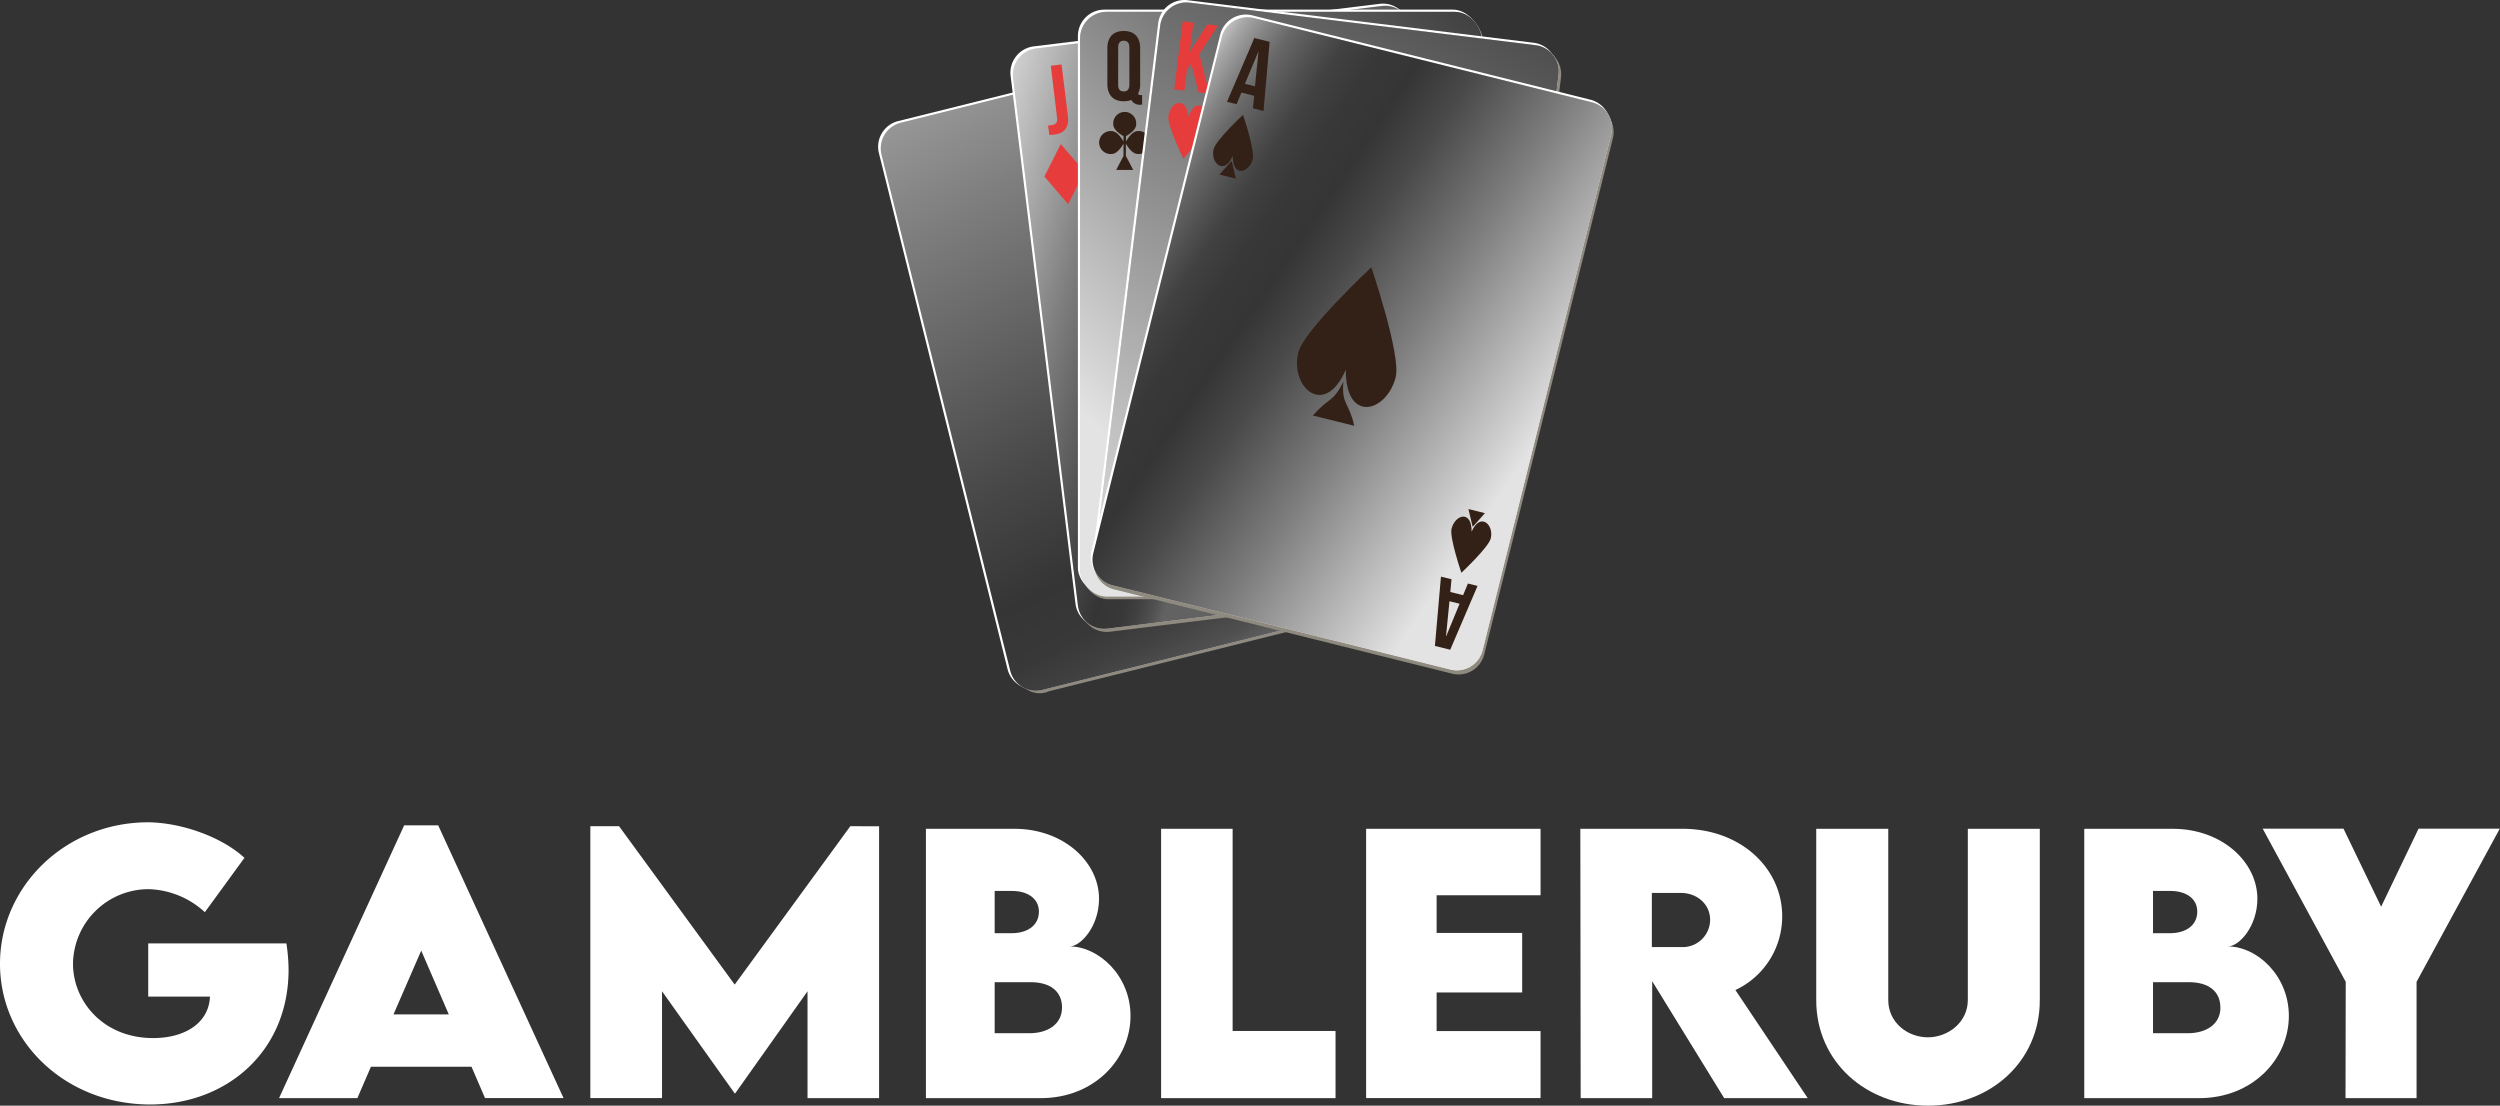 <svg xmlns="http://www.w3.org/2000/svg" xmlns:xlink="http://www.w3.org/1999/xlink" viewBox="0 0 587.63 259.89"><rect x="0" y="0" width="587.63" height="259.89" fill="#333333" stroke="none"/><defs><style>.cls-1{isolation:isolate;}.cls-2{fill:#fff;}.cls-3{fill:#8f8a80;}.cls-4{fill:#e6decf;}.cls-5{fill:#9d6340;}.cls-16,.cls-6{mix-blend-mode:multiply;}.cls-7{fill:#59c5e3;}.cls-8{fill:#7cb578;}.cls-10,.cls-12,.cls-14,.cls-15,.cls-9{mix-blend-mode:overlay;}.cls-9{fill:url(#linear-gradient);}.cls-10{fill:url(#linear-gradient-2);}.cls-11{fill:#e63c3c;}.cls-12{fill:url(#linear-gradient-3);}.cls-13,.cls-16{fill:#332117;}.cls-14{fill:url(#linear-gradient-4);}.cls-15{fill:url(#linear-gradient-5);}</style><linearGradient id="linear-gradient" x1="213.48" y1="-51.48" x2="279.27" y2="216.2" gradientTransform="translate(-15.09 19.38) rotate(-14)" gradientUnits="userSpaceOnUse"><stop offset="0.13" stop-color="#e3e3e3"/><stop offset="0.19" stop-color="#d1d1d1"/><stop offset="0.5" stop-color="#7e7e7e"/><stop offset="0.72" stop-color="#494949"/><stop offset="0.82" stop-color="#353535"/><stop offset="0.87" stop-color="#383838"/><stop offset="0.9" stop-color="#414141"/><stop offset="0.93" stop-color="#515151"/><stop offset="0.95" stop-color="#676767"/><stop offset="0.98" stop-color="#838383"/><stop offset="1" stop-color="#a6a6a6"/><stop offset="1" stop-color="#a8a8a8"/></linearGradient><linearGradient id="linear-gradient-2" x1="212.07" y1="65.17" x2="292.55" y2="99.77" gradientTransform="matrix(0.99, -0.12, 0.12, 0.99, -7.77, 11.84)" gradientUnits="userSpaceOnUse"><stop offset="0.13" stop-color="#e3e3e3"/><stop offset="0.19" stop-color="#d1d1d1"/><stop offset="0.5" stop-color="#7e7e7e"/><stop offset="0.72" stop-color="#494949"/><stop offset="0.82" stop-color="#353535"/><stop offset="0.89" stop-color="#383838"/><stop offset="0.93" stop-color="#414141"/><stop offset="0.97" stop-color="#515151"/><stop offset="1" stop-color="#626262"/></linearGradient><linearGradient id="linear-gradient-3" x1="246.69" y1="127.13" x2="391.63" y2="-21.27" gradientTransform="matrix(1, 0, 0, 1, 0, 0)" xlink:href="#linear-gradient-2"/><linearGradient id="linear-gradient-4" x1="270.74" y1="198.75" x2="374.5" y2="-67.24" gradientTransform="matrix(0.99, 0.12, -0.12, 0.99, 10.95, -51.62)" xlink:href="#linear-gradient-2"/><linearGradient id="linear-gradient-5" x1="386.3" y1="136.25" x2="262.12" y2="91.05" gradientTransform="translate(30.75 -107.89) rotate(14)" gradientUnits="userSpaceOnUse"><stop offset="0.13" stop-color="#e3e3e3"/><stop offset="0.18" stop-color="#d1d1d1"/><stop offset="0.42" stop-color="#7e7e7e"/><stop offset="0.59" stop-color="#494949"/><stop offset="0.68" stop-color="#353535"/><stop offset="0.75" stop-color="#383838"/><stop offset="0.81" stop-color="#414141"/><stop offset="0.85" stop-color="#515151"/><stop offset="0.9" stop-color="#676767"/><stop offset="0.94" stop-color="#838383"/><stop offset="0.98" stop-color="#a6a6a6"/><stop offset="1" stop-color="#bfbfbf"/></linearGradient></defs><title>logo</title><g class="cls-1"><g id="Layer_2" data-name="Layer 2"><g id="Layer_1-2" data-name="Layer 1"><path class="cls-2" d="M328.35,134.44a6.2,6.2,0,0,1-4.53,7.54L244.36,161.8a6.22,6.22,0,0,1-7.54-4.53L206.59,36a6.22,6.22,0,0,1,4.53-7.54L290.58,8.66a6.22,6.22,0,0,1,7.54,4.53Z"/><path class="cls-3" d="M330.53,135.75c.83,3.34-1.19,6.71-4.53,6.92l-79.46,19.82a5.47,5.47,0,0,1-7.54-3.91L208.77,37.32a6.22,6.22,0,0,1,4.53-7.54L292.76,10a6.22,6.22,0,0,1,7.54,4.53Z"/><path class="cls-4" d="M329,134.82a6.22,6.22,0,0,1-4.53,7.54L245,162.17a6.21,6.21,0,0,1-7.54-4.53L207.22,36.39a6.21,6.21,0,0,1,4.53-7.54L291.21,9a6.22,6.22,0,0,1,7.54,4.53Z"/><rect class="cls-5" x="227.23" y="23.2" width="81.75" height="124.82" transform="translate(-12.75 67.4) rotate(-14)"/><rect class="cls-4" x="228.13" y="24.1" width="79.95" height="123.02" transform="translate(-12.75 67.4) rotate(-14)"/><g class="cls-6"><polygon class="cls-7" points="228.29 83.74 228.75 85.59 300.97 138.95 302.49 138.57 228.29 83.74"/><polygon class="cls-7" points="229.7 89.39 230.16 91.23 296.31 140.11 297.83 139.73 229.7 89.39"/><polygon class="cls-7" points="231.11 95.04 231.57 96.88 291.64 141.27 293.17 140.89 231.11 95.04"/><polygon class="cls-7" points="226.88 78.1 227.34 79.94 305.63 137.79 307.15 137.41 226.88 78.1"/><polygon class="cls-7" points="224.07 66.8 224.53 68.65 314.95 135.46 316.47 135.08 224.07 66.8"/><polygon class="cls-7" points="232.52 100.69 232.97 102.53 286.98 142.44 288.5 142.06 232.52 100.69"/><polygon class="cls-7" points="222.66 61.16 223.12 63 319.58 134.27 319.12 132.43 222.66 61.16"/><polygon class="cls-7" points="225.47 72.45 225.94 74.29 310.29 136.62 311.81 136.24 225.47 72.45"/><polygon class="cls-7" points="221.25 55.51 221.71 57.35 318.17 128.63 317.71 126.78 221.25 55.51"/><polygon class="cls-7" points="240.96 134.56 241.42 136.41 259.01 149.41 260.54 149.03 240.96 134.56"/><polygon class="cls-7" points="242.37 140.21 242.83 142.06 254.35 150.57 255.88 150.19 242.37 140.21"/><polygon class="cls-7" points="243.78 145.86 244.24 147.7 249.69 151.73 251.21 151.35 243.78 145.86"/><polygon class="cls-7" points="245.19 151.51 245.5 152.78 246.55 152.52 245.19 151.51"/><polygon class="cls-7" points="235.33 111.98 235.79 113.82 277.66 144.76 279.18 144.38 235.33 111.98"/><polygon class="cls-7" points="236.74 117.63 237.2 119.47 273 145.92 274.52 145.54 236.74 117.63"/><polygon class="cls-7" points="233.92 106.33 234.38 108.18 282.32 143.6 283.84 143.22 233.92 106.33"/><polygon class="cls-7" points="239.55 128.92 240.01 130.76 263.68 148.25 265.2 147.87 239.55 128.92"/><polygon class="cls-7" points="238.15 123.27 238.61 125.11 268.34 147.08 269.86 146.71 238.15 123.27"/><polygon class="cls-7" points="229.22 33.76 227.7 34.14 309.72 94.75 309.26 92.9 229.22 33.76"/><polygon class="cls-7" points="271.17 23.3 269.65 23.68 297.05 43.92 296.59 42.08 271.17 23.3"/><polygon class="cls-7" points="252.53 27.95 251.01 28.33 302.68 66.51 302.22 64.67 252.53 27.95"/><polygon class="cls-7" points="261.85 25.62 260.33 26 299.87 55.22 299.41 53.37 261.85 25.62"/><polygon class="cls-7" points="257.19 26.79 255.67 27.17 301.28 60.86 300.82 59.02 257.19 26.79"/><polygon class="cls-7" points="266.51 24.46 264.99 24.84 298.46 49.57 298 47.73 266.51 24.46"/><polygon class="cls-7" points="289.82 18.65 288.3 19.03 291.42 21.34 290.96 19.49 289.82 18.65"/><polygon class="cls-7" points="275.83 22.14 274.31 22.52 295.64 38.28 295.18 36.43 275.83 22.14"/><polygon class="cls-7" points="285.16 19.81 283.64 20.19 292.83 26.98 292.37 25.14 285.16 19.81"/><polygon class="cls-7" points="219.84 49.86 220.3 51.71 316.76 122.98 316.3 121.14 219.84 49.86"/><polygon class="cls-7" points="280.5 20.98 278.98 21.35 294.23 32.63 293.77 30.79 280.5 20.98"/><polygon class="cls-7" points="247.87 29.11 246.35 29.49 304.09 72.16 303.63 70.31 247.87 29.11"/><polygon class="cls-7" points="217.03 38.57 217.49 40.41 313.95 111.69 313.49 109.84 217.03 38.57"/><polygon class="cls-7" points="219.9 36.08 218.38 36.46 312.54 106.04 312.08 104.19 219.9 36.08"/><polygon class="cls-7" points="218.44 44.22 218.9 46.06 315.35 117.33 314.89 115.49 218.44 44.22"/><polygon class="cls-7" points="224.56 34.92 223.04 35.3 311.13 100.39 310.67 98.55 224.56 34.92"/><polygon class="cls-7" points="233.88 32.6 232.36 32.98 308.31 89.1 307.86 87.25 233.88 32.6"/><polygon class="cls-7" points="243.21 30.27 241.68 30.65 305.5 77.81 305.04 75.96 243.21 30.27"/><polygon class="cls-7" points="238.55 31.43 237.02 31.81 306.91 83.45 306.45 81.61 238.55 31.43"/></g><g class="cls-6"><polygon class="cls-8" points="267.26 147.35 268.78 146.97 304.24 72.76 303.78 70.92 267.26 147.35"/><polygon class="cls-8" points="276.58 145.03 278.11 144.65 307.06 84.06 306.6 82.21 276.58 145.03"/><polygon class="cls-8" points="271.92 146.19 273.44 145.81 305.65 78.41 305.19 76.57 271.92 146.19"/><polygon class="cls-8" points="245.04 150.9 245.5 152.74 297.2 44.53 296.74 42.69 245.04 150.9"/><polygon class="cls-8" points="243.63 145.25 244.09 147.1 295.8 38.88 295.33 37.04 243.63 145.25"/><polygon class="cls-8" points="257.94 149.68 259.46 149.3 301.43 61.47 300.97 59.63 257.94 149.68"/><polygon class="cls-8" points="248.61 152 250.14 151.62 298.61 50.18 298.15 48.33 248.61 152"/><polygon class="cls-8" points="253.28 150.84 254.8 150.46 300.02 55.82 299.56 53.98 253.28 150.84"/><polygon class="cls-8" points="262.6 148.51 264.12 148.13 302.83 67.12 302.38 65.27 262.6 148.51"/><polygon class="cls-8" points="319.27 133.04 318.54 134.57 319.59 134.31 319.27 133.04"/><polygon class="cls-8" points="304.55 138.06 306.07 137.68 315.5 117.94 315.05 116.1 304.55 138.06"/><polygon class="cls-8" points="309.21 136.89 310.74 136.51 316.91 123.58 316.45 121.74 309.21 136.89"/><polygon class="cls-8" points="313.87 135.73 315.4 135.35 318.32 129.23 317.86 127.39 313.87 135.73"/><polygon class="cls-8" points="299.89 139.22 301.41 138.84 314.1 112.29 313.64 110.45 299.89 139.22"/><polygon class="cls-8" points="290.57 141.54 292.09 141.16 311.28 101 310.82 99.15 290.57 141.54"/><polygon class="cls-8" points="281.25 143.87 282.77 143.49 308.46 89.7 308.01 87.86 281.25 143.87"/><polygon class="cls-8" points="285.91 142.7 287.43 142.32 309.87 95.35 309.41 93.51 285.91 142.7"/><polygon class="cls-8" points="295.23 140.38 296.75 140 312.69 106.65 312.23 104.8 295.23 140.38"/><polygon class="cls-8" points="219.01 36.3 217.49 36.69 216.88 37.96 217.34 39.81 219.01 36.3"/><polygon class="cls-8" points="246.98 29.33 245.46 29.71 225.32 71.85 225.78 73.69 246.98 29.33"/><polygon class="cls-8" points="251.64 28.17 250.12 28.55 226.73 77.49 227.19 79.34 251.64 28.17"/><polygon class="cls-8" points="242.32 30.49 240.79 30.87 223.92 66.2 224.38 68.04 242.32 30.49"/><polygon class="cls-8" points="237.66 31.66 236.13 32.03 222.51 60.55 222.97 62.39 237.66 31.66"/><polygon class="cls-8" points="260.96 25.84 259.44 26.23 229.55 88.79 230.01 90.63 260.96 25.84"/><polygon class="cls-8" points="270.29 23.52 268.76 23.9 232.36 100.08 232.82 101.92 270.29 23.52"/><polygon class="cls-8" points="256.3 27.01 254.78 27.39 228.14 83.14 228.6 84.98 256.3 27.01"/><polygon class="cls-8" points="265.63 24.68 264.1 25.06 230.96 94.43 231.42 96.28 265.63 24.68"/><polygon class="cls-8" points="233 32.82 231.47 33.2 221.1 54.91 221.56 56.75 233 32.82"/><polygon class="cls-8" points="236.59 117.02 237.05 118.86 284.27 20.03 282.75 20.41 236.59 117.02"/><polygon class="cls-8" points="228.33 33.98 226.81 34.36 219.69 49.26 220.15 51.1 228.33 33.98"/><polygon class="cls-8" points="239.4 128.31 239.86 130.16 291.57 21.94 291.11 20.1 239.4 128.31"/><polygon class="cls-8" points="238 122.67 238.46 124.51 288.93 18.87 287.41 19.25 238 122.67"/><polygon class="cls-8" points="240.81 133.96 241.27 135.8 292.98 27.59 292.52 25.74 240.81 133.96"/><polygon class="cls-8" points="242.22 139.61 242.68 141.45 294.39 33.23 293.93 31.39 242.22 139.61"/><polygon class="cls-8" points="235.18 111.37 235.64 113.22 279.61 21.2 278.09 21.57 235.18 111.37"/><polygon class="cls-8" points="223.67 35.14 222.15 35.52 218.28 43.61 218.75 45.45 223.67 35.14"/><polygon class="cls-8" points="233.77 105.72 234.23 107.57 274.95 22.36 273.43 22.74 233.77 105.72"/></g><path class="cls-9" d="M329,134.82a6.22,6.22,0,0,1-4.53,7.54L245,162.17a6.21,6.21,0,0,1-7.54-4.53L207.22,36.39a6.21,6.21,0,0,1,4.53-7.54L291.21,9a6.22,6.22,0,0,1,7.54,4.53Z"/><path class="cls-2" d="M346.4,130.37A6.22,6.22,0,0,1,341,137.3l-81.28,10a6.22,6.22,0,0,1-6.93-5.42l-15.24-124A6.23,6.23,0,0,1,243,10.9l81.29-10a6.23,6.23,0,0,1,6.93,5.42Z"/><path class="cls-3" d="M347.6,131.55a6.23,6.23,0,0,1-5.42,6.94l-81.28,10a6.22,6.22,0,0,1-6.93-5.42L238.74,19a6.21,6.21,0,0,1,5.41-6.93l81.29-10a6.23,6.23,0,0,1,6.93,5.42Z"/><path class="cls-4" d="M347,130.83a6.21,6.21,0,0,1-5.41,6.93l-81.29,10a6.22,6.22,0,0,1-6.93-5.42l-15.23-124a6.23,6.23,0,0,1,5.42-6.94l81.28-10a6.24,6.24,0,0,1,6.94,5.42Z"/><path class="cls-10" d="M347,130.83a6.21,6.21,0,0,1-5.41,6.93l-81.29,10a6.22,6.22,0,0,1-6.93-5.42l-15.23-124a6.23,6.23,0,0,1,5.42-6.94l81.28-10a6.24,6.24,0,0,1,6.94,5.42Z"/><g class="cls-6"><polygon class="cls-11" points="249.34 33.86 245.49 41.5 251.07 47.99 254.91 40.34 249.34 33.86"/><path class="cls-11" d="M246.35,29.49c.28,0,.59,0,.87-.08.8-.1,1.41-.48,1.25-1.72L247,15.46l2.52-.31,1.48,12c.4,3.21-1.22,4.24-3.12,4.48a10.73,10.73,0,0,1-1.22.1Z"/></g><rect class="cls-2" x="253.36" y="2.26" width="94.33" height="137.41" rx="6.22"/><rect class="cls-3" x="254.26" y="3.44" width="94.34" height="137.41" rx="6.22"/><rect class="cls-4" x="253.87" y="2.78" width="94.34" height="137.41" rx="6.22"/><rect class="cls-12" x="253.87" y="2.78" width="94.34" height="137.41" rx="6.22"/><g class="cls-6"><path class="cls-13" d="M267.46,30.81c-1.31,0-2.41,1.77-2.79,2.44V32c.7-.39,2.39-1.48,2.39-2.76a2.7,2.7,0,1,0-5.38,0c0,1.28,1.69,2.37,2.4,2.76v1.26c-.38-.67-1.49-2.44-2.79-2.44a2.7,2.7,0,1,0,0,5.38c1.3,0,2.41-1.76,2.79-2.43v2.91c-.37.67-1,1.88-1.72,3.27h4c-.7-1.39-1.35-2.6-1.72-3.27V33.76c.38.67,1.48,2.43,2.79,2.43a2.7,2.7,0,1,0,0-5.38Z"/><path class="cls-13" d="M260.29,11.34c0-2.59,1.36-4.06,3.85-4.06S268,8.75,268,11.34v8.4a4.67,4.67,0,0,1-.49,2.26c.12.3.3.35.72.35h.23v2.26h-.35a2.23,2.23,0,0,1-2.19-1.11,5.35,5.35,0,0,1-1.78.3c-2.49,0-3.85-1.48-3.85-4.06Zm2.54,8.56c0,1.15.5,1.59,1.31,1.59s1.32-.44,1.32-1.59V11.18c0-1.16-.51-1.6-1.32-1.6s-1.31.44-1.31,1.6Z"/></g><path class="cls-2" d="M350.66,141a6.22,6.22,0,0,1-6.93,5.42l-81.28-10A6.22,6.22,0,0,1,257,129.5l15.23-124A6.21,6.21,0,0,1,279.19.05l81.29,10A6.21,6.21,0,0,1,365.89,17Z"/><path class="cls-3" d="M351.69,142.23a6.23,6.23,0,0,1-6.93,5.42l-81.28-10a6.22,6.22,0,0,1-5.42-6.93l15.23-124a6.22,6.22,0,0,1,6.93-5.42l81.29,10a6.22,6.22,0,0,1,5.41,6.93Z"/><path class="cls-4" d="M351.12,141.57a6.23,6.23,0,0,1-6.94,5.42L262.9,137a6.23,6.23,0,0,1-5.42-6.94L272.71,6A6.23,6.23,0,0,1,279.64.62l81.29,10a6.21,6.21,0,0,1,5.41,6.93Z"/><path class="cls-4" d="M351.12,141.57a6.23,6.23,0,0,1-6.94,5.42L262.9,137a6.23,6.23,0,0,1-5.42-6.94L272.71,6A6.23,6.23,0,0,1,279.64.62l81.29,10a6.21,6.21,0,0,1,5.41,6.93Z"/><path class="cls-14" d="M351.12,141.57a6.23,6.23,0,0,1-6.94,5.42L262.9,137a6.23,6.23,0,0,1-5.42-6.94L272.71,6A6.23,6.23,0,0,1,279.64.62l81.29,10a6.21,6.21,0,0,1,5.41,6.93Z"/><g class="cls-6"><path class="cls-11" d="M279.39,27.47c-.58-5.11-4.35-3.53-4.76-.11-.26,2.13,3.55,10,3.55,10s5.61-6.72,5.87-8.84C284.46,25.18,280.81,22.61,279.39,27.47Z"/><path class="cls-11" d="M280,15l-1,1.37-.6,4.93L276,21l2-16,2.52.31-.85,6.94h0l4.1-6.54,2.52.31-4.38,6.71L284.29,22l-2.58-.32Z"/></g><path class="cls-2" d="M348.11,152.22a6.22,6.22,0,0,1-7.54,4.53L261.1,136.94a6.21,6.21,0,0,1-4.52-7.54L286.81,8.14a6.22,6.22,0,0,1,7.54-4.53l79.46,19.82A6.22,6.22,0,0,1,378.34,31Z"/><path class="cls-3" d="M348.88,153.82a6.22,6.22,0,0,1-7.54,4.53l-79.47-19.81a6.21,6.21,0,0,1-4.52-7.54L287.58,9.74a6.22,6.22,0,0,1,7.54-4.53L374.58,25a6.23,6.23,0,0,1,4.53,7.54Z"/><path class="cls-4" d="M348.49,152.85a6.23,6.23,0,0,1-7.55,4.53l-79.46-19.81A6.23,6.23,0,0,1,257,130L287.18,8.77a6.22,6.22,0,0,1,7.54-4.53l79.47,19.81a6.22,6.22,0,0,1,4.53,7.54Z"/><path class="cls-15" d="M348.49,152.85a6.23,6.23,0,0,1-7.55,4.53l-79.46-19.81A6.23,6.23,0,0,1,257,130L287.18,8.77a6.22,6.22,0,0,1,7.54-4.53l79.47,19.81a6.22,6.22,0,0,1,4.53,7.54Z"/><path class="cls-16" d="M305.17,82.83c1.28-5.16,17.16-20,17.16-20s7,20.6,5.74,25.76c-2.07,8.32-11.84,11.09-11.74-1.71C311.37,98.42,303.14,91,305.17,82.83Zm13.15,17.25c-1.28-5.71-3-4.79-2.56-10.4-2.53,5.17-3.34,3.54-7.15,8Z"/><g class="cls-6"><path class="cls-13" d="M285.27,35.05c.51-2.07,6.9-8.06,6.9-8.06s2.82,8.28,2.31,10.36c-.84,3.34-4.76,4.46-4.73-.69C287.76,41.32,284.45,38.31,285.27,35.05ZM290.51,42c-.52-2.29-1-4.18-1-4.18s-1.34,1.42-2.87,3.21Z"/><path class="cls-13" d="M297,26.09l-2.49-.62.29-2.95-3-.76-1.13,2.74-2.26-.56,6.42-15,3.6.89Zm-4.38-6.38,2.37.59.82-8.21h0Z"/></g><g class="cls-6"><path class="cls-13" d="M350.4,126.57c-.51,2.08-6.9,8.06-6.9,8.06s-2.83-8.28-2.31-10.36c.84-3.34,4.76-4.46,4.72.69C347.91,120.3,351.22,123.31,350.4,126.57Zm-5.24-6.92c.52,2.29,1,4.18,1,4.18s1.34-1.42,2.87-3.21Z"/><path class="cls-13" d="M338.7,135.54l2.48.61-.28,3,3,.75,1.14-2.74,2.26.56-6.42,15-3.6-.89Zm4.38,6.37-2.38-.59-.81,8.21h.05Z"/></g><path class="cls-2" d="M67.83,227.92c0,19.24-14.53,31.69-32.52,31.69C15.2,259.61,0,244.61,0,226.54s15.24-33.26,34.88-33.26c8,.11,17.36,3.53,22.58,8.36l-9.31,12.77A20.3,20.3,0,0,0,34.88,209,17.77,17.77,0,0,0,17.16,226.5C17.16,235.38,24.27,244,36,244c7.66,0,13.12-3.69,13.35-9.74H34.84V221.75H67.32A42.65,42.65,0,0,1,67.83,227.92Z"/><path class="cls-2" d="M110.83,250.74H87.19L84,258.12H65.59L95,194h8l29.46,64.1H114Zm-5.34-12.3-6.48-15-6.52,15Z"/><path class="cls-2" d="M206.63,194.22v63.9H189.81V233l-17,24h-.12l-17.08-24v25.1H138.76v-63.9h6.75l27.18,37.23,27.18-37.23Z"/><path class="cls-2" d="M265.73,238.8c0,10-8.4,19.32-21.09,19.32h-27V194.81h20.82c11.46,0,19.87,7.73,19.87,16.45,0,6.52-4.32,11.2-6.91,11.2C258.15,222.46,265.73,229.25,265.73,238.8Zm-27.81-29.38H233.8v9.93h4c3.65,0,6.4-1.8,6.4-5.06C244.21,211.22,241.54,209.42,237.92,209.42Zm11.71,27.37c0-3.69-2.67-5.93-7.42-5.93l-8.41,0v12h8.29C245.94,242.84,249.63,241,249.63,236.79Z"/><path class="cls-2" d="M313.92,242.33v15.79h-41V194.81h16.81v47.52Z"/><path class="cls-2" d="M337.68,210.44v8.84h20.11v14H337.68v9.07h24.43v15.75h-41V194.81h41v15.63Z"/><path class="cls-2" d="M405.27,258.12l-16.92-27.49v27.49H371.54l-.08-63.31h24c13.67,0,23.45,9.23,23.45,20.58a19.08,19.08,0,0,1-11,17.32l17,25.41Zm-17-35.51,6.87,0a6.46,6.46,0,0,0,6.83-6.36c0-3.93-3.3-6.36-6.83-6.36h-6.87Z"/><path class="cls-2" d="M426.91,235.1V194.81h16.93v40.26c0,5.26,4.52,8.75,9.31,8.75s9.39-3.57,9.39-8.75V194.81h16.92V235.1c0,14.54-11.78,24.79-26.27,24.79S426.91,249.64,426.91,235.1Z"/><path class="cls-2" d="M538,238.8c0,10-8.4,19.32-21.09,19.32h-27V194.81h20.81c11.47,0,19.88,7.73,19.88,16.45,0,6.52-4.32,11.2-6.91,11.2C530.44,222.46,538,229.25,538,238.8Zm-27.81-29.38h-4.12v9.93h4c3.65,0,6.4-1.8,6.4-5.06C516.5,211.22,513.83,209.42,510.21,209.42Zm11.71,27.37c0-3.69-2.67-5.93-7.42-5.93l-8.41,0v12h8.29C518.23,242.84,521.92,241,521.92,236.79Z"/><path class="cls-2" d="M551.37,230.78l-19.52-36h19l8.84,18.34,8.8-18.34h19.09l-19.56,36v27.34h-16.7Z"/></g></g></g></svg>